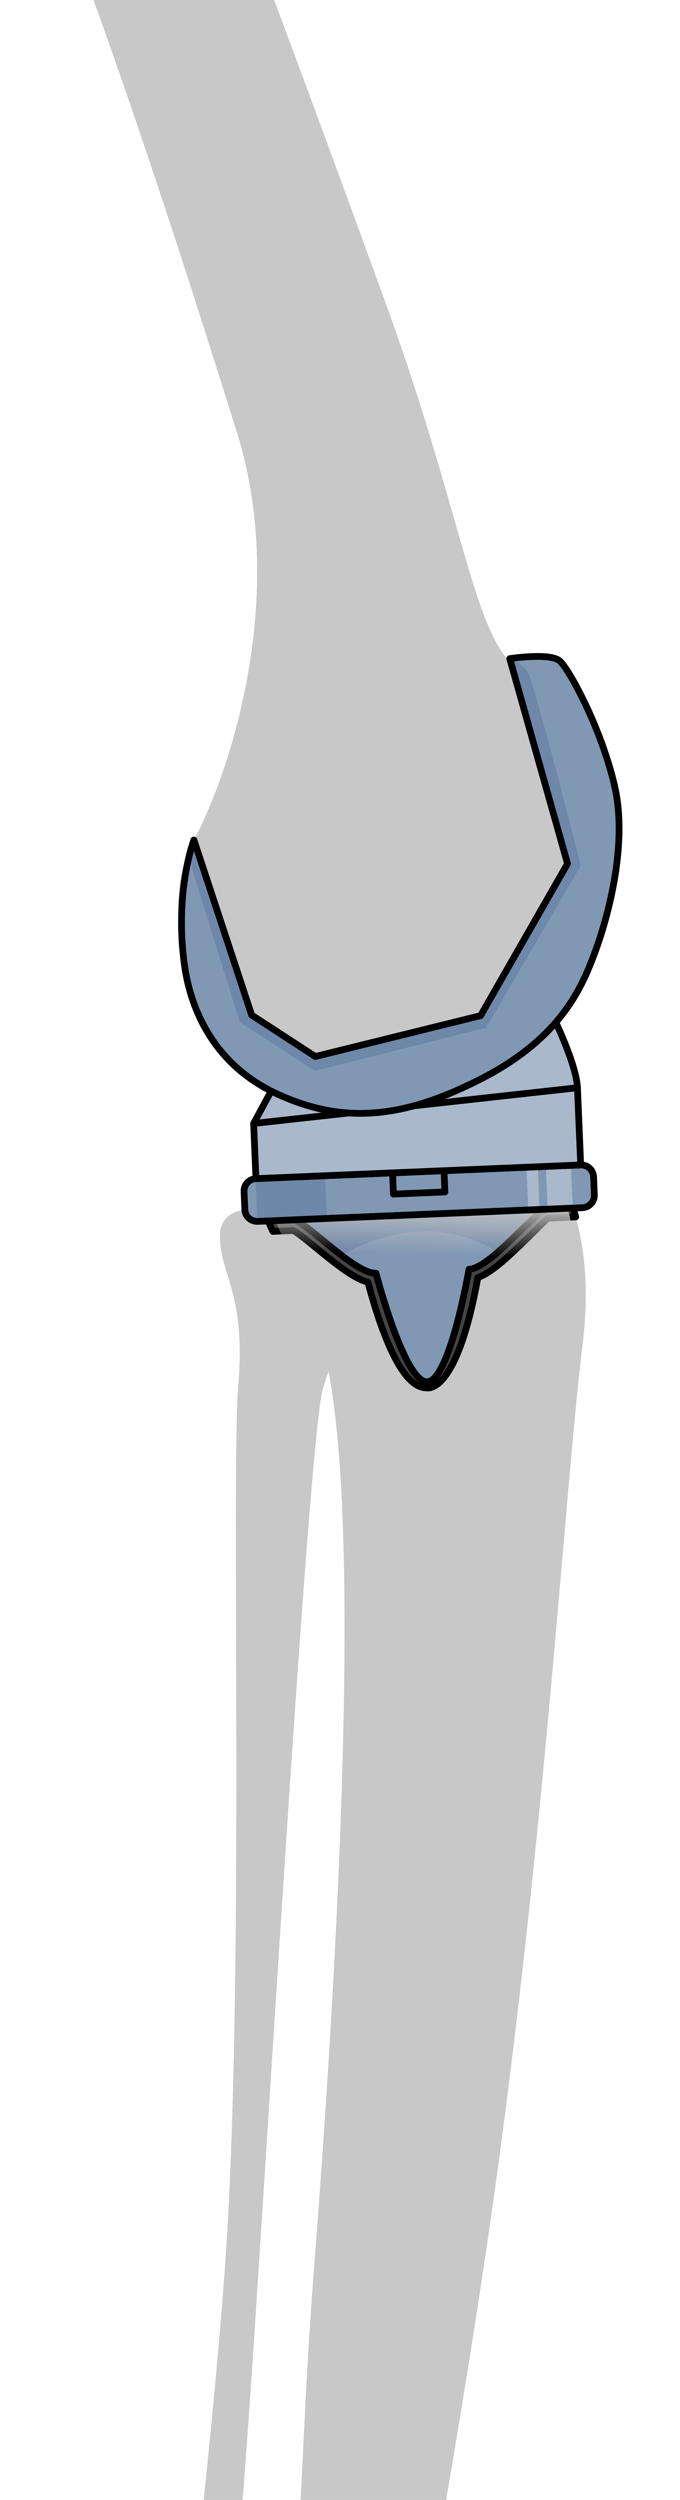 <?xml version="1.0" encoding="utf-8"?>
<!-- Generator: Adobe Illustrator 25.2.3, SVG Export Plug-In . SVG Version: 6.00 Build 0)  -->
<svg version="1.1" id="Camada_1" xmlns="http://www.w3.org/2000/svg" xmlns:xlink="http://www.w3.org/1999/xlink" x="0px" y="0px"
	 width="100.866px" height="370.814px" viewBox="0 0 100.866 370.814" enable-background="new 0 0 100.866 370.814"
	 xml:space="preserve">
<g>
	<defs>
		<rect id="SVGID_1_" width="100.866" height="370.814"/>
	</defs>
	<clipPath id="SVGID_2_">
		<use xlink:href="#SVGID_1_"  overflow="visible"/>
	</clipPath>
	<g clip-path="url(#SVGID_2_)">
		<g>
			<g>
				<path fill="#C8C8C8" d="M41.433,179.598c0,0,7.619-5.181,10.471,0.503c2.854,5.684-1.782,19.008-3.967,25.734
					c-2.188,6.727-8.824,122.561-11.28,156.134c-2.454,33.573-8.986,105.12-3.308,130.695c5.676,25.574-23.705,26.475-25.072-2.311
					c-0.749-3.706,7.152-9.507,10.588-31.312c3.439-21.808,11.452-81.244,14.472-122.341c3.025-41.098,0.881-117.871,2.017-131.378
					c1.135-13.505-2.727-16.202-2.737-21.99C32.609,177.545,41.433,179.598,41.433,179.598z"/>
				<g>
					<path fill="#C8C8C8" d="M38.467,170.549c-1.744,6.43-0.075,6.909,8.249,25.804c8.327,18.895,2.761,102.622-0.073,139.284
						c-2.838,36.662-0.895,43.988-7.966,87.988c-7.067,43.998-17.137,50.877-18.538,58.401c-1.398,7.521,0.953,8.301,5.502,11.114
						c12.777,6.894,25.071,2.312,25.071,2.312l1.407-0.63c0,0,0.783-0.313,4.223-4.549c3.441-4.238,0.761-15.355-1.463-33.995
						c-2.225-18.641,8.636-64.332,17.227-122.417c8.591-58.088,11.611-112.436,14.328-134.607
						c2.714-22.174-7.619-30.533-7.619-30.533L38.467,170.549z"/>
					<path fill="#444444" stroke="#000000" stroke-linecap="round" stroke-linejoin="round" stroke-miterlimit="10" d="
						M82.866,174.12l-44.641,2.861c0.4,1.474,1.13,3.218,2.249,5.676l3.013-0.145c0.684,0.352,2.255,1.642,3.438,2.616
						c3.125,2.572,5.605,4.513,7.65,5.065c2.048,7.644,5.06,15.66,8.648,15.66c0,0,4.443,1.455,7.651-16.347
						c1.993-0.725,4.309-2.873,7.201-5.694c1.202-1.172,3.153-3.111,3.153-3.111l4.173-0.2
						C84.678,177.921,83.774,175.805,82.866,174.12z"/>
				</g>
			</g>
			<g>
				<g>
					<path fill="#8098B4" d="M88.161,177.221c0.042,1.016-0.746,1.874-1.762,1.917l-48.168,2.029
						c-1.016,0.043-1.874-0.745-1.917-1.761l-0.112-2.664c-0.044-1.016,0.746-1.874,1.761-1.917l48.168-2.029
						c1.016-0.043,1.873,0.746,1.917,1.761L88.161,177.221z"/>
					<path fill="#6F87A8" d="M38.17,181.163c0.021,0.002,0.041,0.005,0.061,0.004l10.256-0.432l-0.267-6.343l-10.256,0.433
						c-0.02,0.001-0.039,0.008-0.06,0.009L38.17,181.163z"/>
					<path fill="#A9B9CB" d="M80.97,173.012l0.267,6.343l3.719-0.156l-0.268-6.343L80.97,173.012z M78.358,179.477l1.678-0.071
						l-0.266-6.343l-1.679,0.072L78.358,179.477z"/>
					
						<rect x="58.295" y="173.809" transform="matrix(0.999 -0.042 0.042 0.999 -7.308 2.762)" fill="none" stroke="#000000" stroke-linecap="round" stroke-linejoin="round" stroke-miterlimit="10" width="7.642" height="3.176"/>
					<g>
						<path fill="#8098B4" d="M62.315,180.152l-18.854,0.796c1.686-0.072,9.092,8.04,12.31,7.904c0,0,4.217,16.253,7.59,16.111
							c3.371-0.142,6.205-16.693,6.205-16.693c3.219-0.135,9.917-8.84,11.602-8.913L62.315,180.152z"/>
						<path fill="#6F87A8" d="M50.62,186.169c4.45-2.468,13.985-6.281,23.194-0.417c3.013-2.621,6.254-6.348,7.355-6.395
							l-18.854,0.795l-18.854,0.796C44.483,180.904,47.603,183.859,50.62,186.169z"/>
						<path fill="none" stroke="#000000" stroke-linecap="round" stroke-linejoin="round" stroke-miterlimit="10" d="
							M62.315,180.152l-18.854,0.796c1.686-0.072,9.092,8.04,12.31,7.904c0,0,4.217,16.253,7.59,16.111
							c3.371-0.142,6.205-16.693,6.205-16.693c3.219-0.135,9.917-8.84,11.602-8.913L62.315,180.152z"/>
					</g>
					<linearGradient id="SVGID_3_" gradientUnits="userSpaceOnUse" x1="63.563" y1="178.069" x2="63.282" y2="186.601">
						<stop  offset="0" style="stop-color:#C8C8C8"/>
						<stop  offset="0.944" style="stop-color:#C8C8C8;stop-opacity:0"/>
					</linearGradient>
					<path fill="url(#SVGID_3_)" d="M84.193,179.196l-43.378,1.863c1.411,3.218,3.847,7.842,7.129,15.293
						c0.148,0.335,37.71-1.368,37.71-1.368S85.655,184.158,84.193,179.196z"/>
					<path fill="none" stroke="#000000" stroke-linecap="round" stroke-linejoin="round" stroke-miterlimit="10" d="M88.161,177.221
						c0.042,1.016-0.746,1.874-1.762,1.917l-48.168,2.029c-1.016,0.043-1.874-0.745-1.917-1.761l-0.112-2.664
						c-0.044-1.016,0.746-1.874,1.761-1.917l48.168-2.029c1.016-0.043,1.873,0.746,1.917,1.761L88.161,177.221z"/>
				</g>
			</g>
		</g>
		<g>
			<path fill="#A9B9CB" d="M82.211,151.138c0,0,3.3,6.784,3.444,10.207c0.143,3.422,0.482,11.451,0.482,11.451l-48.173,2.029
				l-0.344-8.178l2.69-4.974c0,0,2.487,0.974,6.271,1.649C53.435,164.546,70.023,162.752,82.211,151.138z"/>
			<path fill="none" stroke="#000000" stroke-linecap="round" stroke-linejoin="round" stroke-miterlimit="10" d="M82.211,151.138
				c0,0,3.3,6.784,3.444,10.207c0.143,3.422,0.482,11.451,0.482,11.451l-48.173,2.029l-0.344-8.178l2.69-4.974
				c0,0,2.487,0.974,6.271,1.649C53.435,164.546,70.023,162.752,82.211,151.138z"/>
			
				<line fill="none" stroke="#000000" stroke-linecap="round" stroke-linejoin="round" stroke-miterlimit="10" x1="37.62" y1="166.647" x2="85.655" y2="161.345"/>
		</g>
		<g>
			<g>
				<path fill="#C8C8C8" d="M79.896,101.357c-0.203-0.151-4.054-2.963-4.248-3.138c-5.717-6.145-7.449-23.153-18.718-54.035
					c-11.507-31.58-24.715-67.469-32.035-84.482c-7.32-17.025-53.306-110.324-53.306-110.324s-0.158-3.448-3.668-8.4
					c-3.498-4.941-3.145-12.799-2.04-21.277c1.116-8.468-9.647-21.038-19.248-21.033c-9.602,0.006-21.647,8.246-23.825,16.849
					c-2.178,8.591,9.389,18.916,9.389,18.916c5.697,5.728,2.17,14.623,6.675,20.897c4.504,6.276,10.045,12.53,21.411,29.738
					C-28.35-97.723-15.653-70.824-1.27-38.361C13.124-5.91,27.41,39.57,35.095,63.967c7.672,24.387-0.913,50.501-6.333,60.628
					c0,0-5.223,8.636,0.115,18.973c5.339,10.347,24.379,19.907,41.097,10.682c16.719-9.225,17.438-22.685,16.627-32.298
					C85.792,112.349,81.611,103.691,79.896,101.357z"/>
			</g>
			<g>
				<g>
					<path fill="#8098B4" d="M75.612,97.692l8.57,30.415L71.29,150.647l-24.519,6.066l-9.442-6.147l-8.566-25.972
						c0,0-2.936,7.617-1.391,18.626c0.918,6.541,4.362,14.606,13.461,18.916c10.565,5.004,19.647,3.336,30.027-1.854
						c12.305-6.152,15.445-13.788,17.384-19.006c1.938-5.216,4.871-15.942,2.971-24.466c-1.901-8.525-6.742-17.51-8.187-18.774
						C81.583,96.773,75.612,97.692,75.612,97.692z"/>
				</g>
				<g>
					<path fill="#6F87A8" d="M35.57,151.635l11.116,7.195l25.394-6.38l14.077-24.053c0,0-6.939-27.258-7.877-28.68
						c-0.442-0.669-1.376-1.446-2.242-2.084c-0.261,0.034-0.425,0.058-0.425,0.058l8.57,30.415L71.29,150.647l-24.519,6.066
						l-9.442-6.147l-8.566-25.972c0,0-0.366,0.963-0.77,2.671C30.717,136.1,35.57,151.635,35.57,151.635z"/>
				</g>
				<g>
					<path fill="none" stroke="#000000" stroke-linecap="round" stroke-linejoin="round" stroke-miterlimit="10" d="M75.612,97.692
						l8.57,30.415L71.29,150.647l-24.519,6.066l-9.442-6.147l-8.566-25.972c0,0-2.936,7.617-1.391,18.626
						c0.918,6.541,4.362,14.606,13.461,18.916c10.565,5.004,19.647,3.336,30.027-1.854c12.305-6.152,15.445-13.788,17.384-19.006
						c1.938-5.216,4.871-15.942,2.971-24.466c-1.901-8.525-6.742-17.51-8.187-18.774C81.583,96.773,75.612,97.692,75.612,97.692z"/>
				</g>
			</g>
		</g>
	</g>
</g>
</svg>
